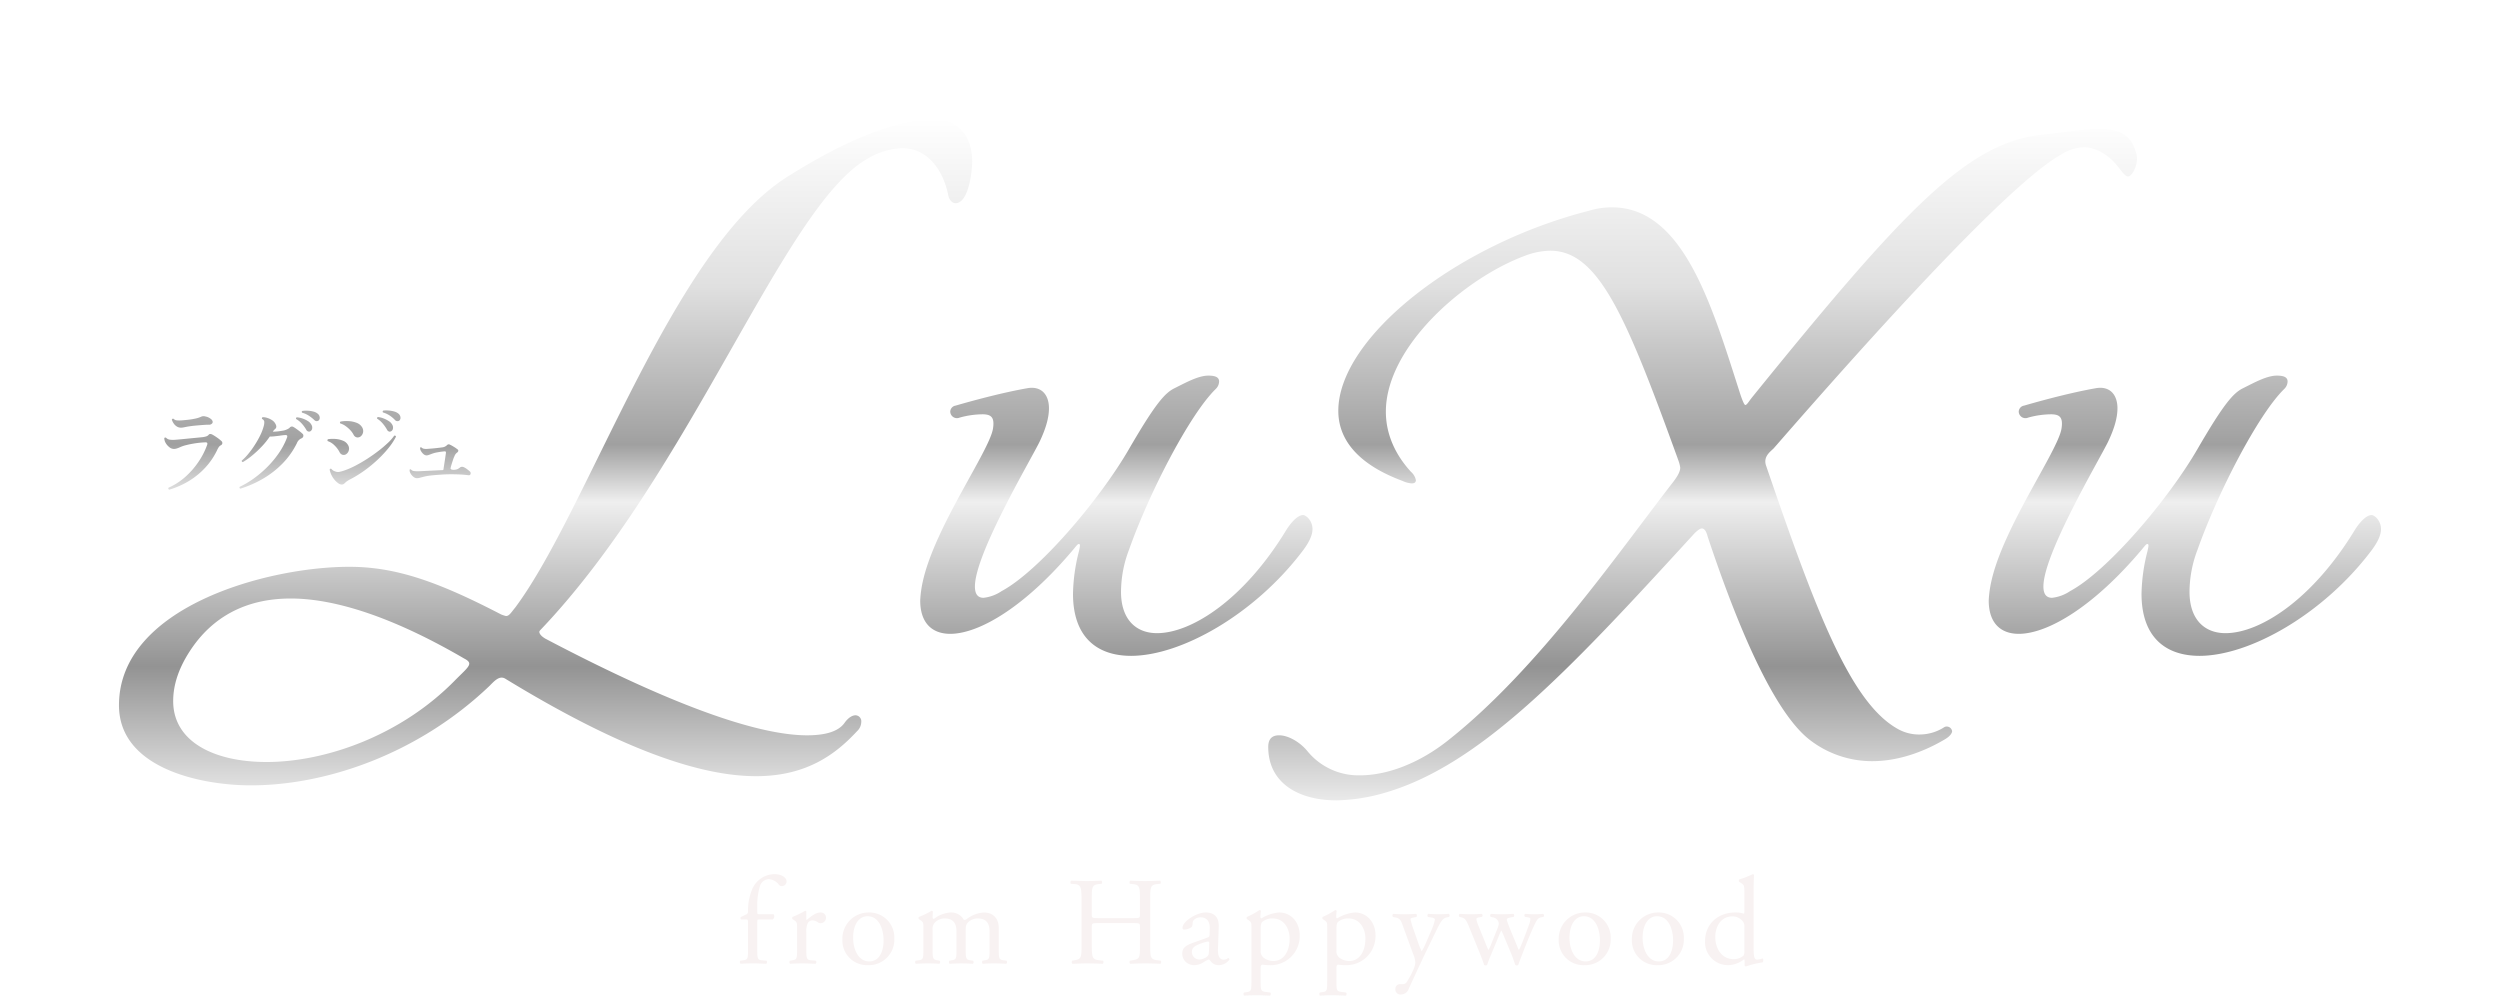 <svg xmlns="http://www.w3.org/2000/svg" xmlns:xlink="http://www.w3.org/1999/xlink" width="640.907" height="255.24" viewBox="0 0 640.907 255.24">
  <defs>
    <linearGradient id="linear-gradient" x1="0.5" x2="0.5" y2="1" gradientUnits="objectBoundingBox">
      <stop offset="0" stop-color="#fff"/>
      <stop offset="0.246" stop-color="#e0e0e0"/>
      <stop offset="0.478" stop-color="#a0a0a0"/>
      <stop offset="0.562" stop-color="#efefef"/>
      <stop offset="0.803" stop-color="#939393"/>
      <stop offset="1" stop-color="#eaeaea"/>
    </linearGradient>
    <filter id="長方形_32502" x="0" y="0.001" width="640.908" height="235.691" filterUnits="userSpaceOnUse">
      <feOffset input="SourceAlpha"/>
      <feGaussianBlur stdDeviation="10" result="blur"/>
      <feFlood/>
      <feComposite operator="in" in2="blur"/>
      <feComposite in="SourceGraphic"/>
    </filter>
    <filter id="合体_9" x="0" y="0" width="640.907" height="235.684" filterUnits="userSpaceOnUse">
      <feOffset input="SourceAlpha"/>
      <feGaussianBlur stdDeviation="10" result="blur-2"/>
      <feFlood/>
      <feComposite operator="in" in2="blur-2"/>
      <feComposite in="SourceGraphic"/>
    </filter>
  </defs>
  <g id="グループ_39569" data-name="グループ 39569" transform="translate(-805 -600.43)">
    <g transform="matrix(1, 0, 0, 1, 805, 600.43)" filter="url(#合体_9)">
      <path id="合体_9-2" data-name="合体 9" d="M294.628,161c0-2.352,1.28-2.994,2.778-2.994,2.352,0,5.345,1.711,7.269,4.063a16.893,16.893,0,0,0,13.475,6.2c6.835,0,15.179-2.994,22.875-9.194,22.879-18.177,43.191-47.685,57.3-65.862,1.493-1.924,1.924-2.994,1.924-3.848a9.512,9.512,0,0,0-.431-1.711C386.353,50.446,379.3,33.769,366.9,33.769a19.016,19.016,0,0,0-6.417,1.283c-15.6,5.772-35.7,23.308-35.7,39.99,0,5.128,1.917,10.477,6.413,15.394a3.9,3.9,0,0,1,1.283,2.137c0,.641-.427.856-1.075.856a6.566,6.566,0,0,1-2.352-.641C317.51,88.511,312.593,82.1,312.593,74.826c0-18.6,29.933-42.555,64.352-51.321a19.9,19.9,0,0,1,5.776-.856c18.386,0,25.655,25.234,32.923,47.9.641,1.921,1.069,2.777,1.283,2.777.428,0,.855-.856,1.711-1.926C457.761,23.077,473.8,6.183,492.828,4.045c6.2-.639,11.117-1.495,14.751-1.495,5.345,0,8.338,1.495,9.623,6.415.641,2.566-1.072,5.772-2.141,5.772-.855,0-1.711-1.5-2.993-3-1.924-2.352-5.13-4.49-8.337-4.49a11.181,11.181,0,0,0-5.558,1.714C484.7,16.235,448.784,56.222,424.2,84.449c-.855.855-2.78,2.135-1.924,4.49,12.617,36.78,21.592,60.945,33.993,67.572a11.07,11.07,0,0,0,5.558,1.284,11.656,11.656,0,0,0,6.2-1.928,1.4,1.4,0,0,1,1.924,1.072c0,.428-.428,1.28-1.924,2.139-4.7,2.779-11.331,5.559-18.6,5.559A26.117,26.117,0,0,1,433.6,159.29c-10.475-7.911-20.523-34.857-26.3-52.177-.213-.855-.641-2.135-1.5-2.135-.428,0-1.069.424-1.924,1.28-32.072,35.068-55.164,59.874-80.177,66.716a47.085,47.085,0,0,1-11.55,1.711C302.324,174.684,294.628,170.2,294.628,161ZM0,150.307c0-25.23,38.058-35.5,59.009-35.5,11.761,0,22.454,3.638,38.915,12.19a8.5,8.5,0,0,0,1.283.428c.856,0,1.283-.856,2.355-2.142,18.814-25.23,40.2-91.941,69.912-110.545C184.09,6.831,195.207,1.693,205.9.2a18.269,18.269,0,0,1,2.325-.2h.51c6.809.114,10,4.829,10,10.887,0,2.358-.859,10.7-4.278,10.7-.856,0-1.711-.862-1.921-2.352-1.287-5.987-5.134-11.76-11.762-11.76a18.712,18.712,0,0,0-8.982,2.773c-21.379,12.193-45.112,80.19-83.6,120.6-.208.217-.428.431-.428.644,0,.428.428,1.069,1.5,1.711,35.709,18.816,56.018,24.806,67.138,24.806q7.372,0,9.621-3.207c1.067-1.5,2.139-1.928,2.78-1.928a1.524,1.524,0,0,1,1.493,1.714,3.274,3.274,0,0,1-1.067,2.352c-5.348,5.774-12.827,11.546-25.871,11.546-13.683,0-33.569-6.2-64.357-25.016-1.5-.857-2.78.639-4.062,1.921-18.175,17.323-41.691,25.447-61.149,25.447C21.165,170.836,0,166.56,0,150.307Zm18.175-13.894c-3.209,4.914-4.278,9.19-4.278,12.829,0,10.262,10.265,15.608,23.949,15.608,15.179,0,34.637-6.842,48.531-21.168,2.144-2.14,3.424-3.207,3.424-4.062,0-.431-.428-.856-1.28-1.287-17.964-10.477-32.93-15.4-44.478-15.4C32.288,122.935,23.733,127.856,18.175,136.412Zm500.331-14.689a46.458,46.458,0,0,1,1.538-10.949c.172-.856.342-1.541.172-1.711-.342-.342-.687.17-1.541,1.2-12.483,14.88-24.286,21.726-31.641,21.726-4.786,0-7.7-2.91-7.7-8.553a28.381,28.381,0,0,1,.686-4.963c3.079-13.856,16.931-33.186,17.955-39,.514-3.08-.51-3.765-2.732-3.765a22.479,22.479,0,0,0-5.817.855,1.725,1.725,0,0,1-2.4-1.538,1.625,1.625,0,0,1,1.369-1.541c5.3-1.537,12.485-3.42,18.3-4.445,3.591-.684,5.642,1.537,5.642,5.131,0,2.224-.682,4.963-2.393,8.553-2.223,4.618-16.589,28.738-16.589,37.121,0,1.883.682,2.907,2.223,2.907a10.25,10.25,0,0,0,4.615-1.711c9.578-5.131,25.143-23.436,32.668-36.434,6.841-11.8,9.238-14.37,11.631-15.567,3.082-1.538,6.161-3.249,8.724-3.249,2.223,0,2.737.682,2.737,1.538a2.752,2.752,0,0,1-.855,1.883c-6.67,6.5-17.1,26.682-22.237,41.225a30.413,30.413,0,0,0-2.052,10.776c0,7.011,3.766,10.605,9.235,10.605,8.9,0,22.406-8.725,33.182-26.517,1.541-2.393,3.079-3.759,4.279-3.759.684,0,2.393,1.366,2.393,3.59q0,2.308-2.565,5.647c-12.313,16.249-31.127,26.854-43.957,26.854C524.664,137.63,518.506,132.842,518.506,121.724Zm-273.929,0a46.46,46.46,0,0,1,1.538-10.949c.172-.856.345-1.541.172-1.711-.342-.342-.682.17-1.541,1.2-12.483,14.88-24.286,21.726-31.638,21.726-4.788,0-7.7-2.91-7.7-8.553a28.373,28.373,0,0,1,.686-4.963c3.079-13.856,16.931-33.186,17.955-39,.514-3.08-.51-3.765-2.731-3.765a22.464,22.464,0,0,0-5.817.855,1.723,1.723,0,0,1-2.394-1.538,1.622,1.622,0,0,1,1.366-1.541c5.3-1.537,12.485-3.42,18.3-4.445,3.591-.684,5.642,1.537,5.642,5.131,0,2.224-.682,4.963-2.393,8.553-2.223,4.618-16.589,28.738-16.589,37.121,0,1.883.682,2.907,2.223,2.907a10.25,10.25,0,0,0,4.615-1.711c9.578-5.131,25.143-23.436,32.668-36.434,6.841-11.8,9.238-14.37,11.631-15.567,3.082-1.538,6.164-3.249,8.724-3.249,2.223,0,2.737.682,2.737,1.538a2.751,2.751,0,0,1-.855,1.883c-6.67,6.5-17.1,26.682-22.238,41.225a30.409,30.409,0,0,0-2.051,10.776c0,7.011,3.764,10.605,9.234,10.605,8.9,0,22.406-8.725,33.182-26.517,1.541-2.393,3.079-3.759,4.278-3.759.684,0,2.393,1.366,2.393,3.59q0,2.308-2.565,5.647c-12.313,16.249-31.127,26.854-43.957,26.854C250.736,137.63,244.577,132.842,244.577,121.724ZM12.682,94.54A16.31,16.31,0,0,0,16.958,91.8a20.443,20.443,0,0,0,3.4-3.861,19.236,19.236,0,0,0,2.233-4.347c.19-.506.015-.737-.522-.689a22.532,22.532,0,0,0-2.471.237c-.841.129-1.6.276-2.292.453a8.853,8.853,0,0,0-1.581.522,7.235,7.235,0,0,1-.9.356,2.555,2.555,0,0,1-.784.119,1.831,1.831,0,0,1-1.117-.439,3.724,3.724,0,0,1-.938-1.069,2.44,2.44,0,0,1-.368-1.224.215.215,0,0,1,.19-.178.328.328,0,0,1,.284.06,1.582,1.582,0,0,0,.867.462,6.1,6.1,0,0,0,1.533.036q.379-.023,1.247-.107t1.936-.19c.712-.071,1.4-.137,2.066-.2s1.218-.119,1.66-.167a5.166,5.166,0,0,0,.965-.2,1.342,1.342,0,0,0,.629-.416.529.529,0,0,1,.428-.2,1.235,1.235,0,0,1,.474.13,12.661,12.661,0,0,1,1.176.737,9.977,9.977,0,0,1,1.2.95.644.644,0,0,1,.226.569.668.668,0,0,1-.416.524,1.624,1.624,0,0,0-.57.57,6.3,6.3,0,0,0-.4.76,17.786,17.786,0,0,1-2.91,4.3,19.411,19.411,0,0,1-4.144,3.433A21.785,21.785,0,0,1,12.9,95.039.357.357,0,0,1,12.682,94.54Zm18.269-.234A22.806,22.806,0,0,0,34.373,92.3a27.583,27.583,0,0,0,3.468-2.9,25.357,25.357,0,0,0,3.049-3.6,18.454,18.454,0,0,0,2.177-4.086c.19-.475.045-.7-.428-.688-.237.018-.487.038-.748.071s-.535.071-.819.119l-1.259.142a7.518,7.518,0,0,1-1.14.047,20.21,20.21,0,0,1-2.066,2.567,26.67,26.67,0,0,1-2.448,2.292,18.412,18.412,0,0,1-2.4,1.7.343.343,0,0,1-.226-.13.319.319,0,0,1-.06-.25,12.557,12.557,0,0,0,1.663-1.7,23.693,23.693,0,0,0,1.639-2.246A24.247,24.247,0,0,0,36.166,81.2a12.431,12.431,0,0,0,.889-2.269,3.9,3.9,0,0,0,.2-1.3.878.878,0,0,0-.581-.725.41.41,0,0,1-.012-.261.253.253,0,0,1,.178-.19A3.45,3.45,0,0,1,38,76.63a4.865,4.865,0,0,1,1.188.546,2.541,2.541,0,0,1,.84.831c.4.651.407,1.132.027,1.45a4.168,4.168,0,0,0-.345.332,2.311,2.311,0,0,0-.273.38,11.969,11.969,0,0,0,1.533-.107c.543-.071,1.009-.145,1.389-.226a5.323,5.323,0,0,0,.807-.3,2.219,2.219,0,0,0,.618-.416.719.719,0,0,1,.974-.142,6.632,6.632,0,0,1,.689.451c.286.2.573.418.867.641a7.273,7.273,0,0,1,.677.57.665.665,0,0,1,.261.723.785.785,0,0,1-.522.535,2.21,2.21,0,0,0-1.116,1.212,20.118,20.118,0,0,1-3.718,5.251,23.609,23.609,0,0,1-5.048,3.907,27.609,27.609,0,0,1-5.727,2.507A.31.31,0,0,1,30.952,94.306Zm25.248-.93a5.734,5.734,0,0,1-2.186-3.468.286.286,0,0,1,.425-.215,2.147,2.147,0,0,0,.431.4,1.506,1.506,0,0,0,.5.237,1.936,1.936,0,0,0,1.068.155,10.4,10.4,0,0,0,1.473-.416,20.762,20.762,0,0,0,2.706-1.187q1.475-.763,2.969-1.723t2.863-2.008a29.929,29.929,0,0,0,2.446-2.066,11.878,11.878,0,0,0,1.678-1.9.341.341,0,0,1,.448.261A16.915,16.915,0,0,1,69.1,84.36a28.5,28.5,0,0,1-2.783,2.981,32.488,32.488,0,0,1-3.323,2.745,29.558,29.558,0,0,1-3.563,2.221,6.768,6.768,0,0,0-.982.57,4.845,4.845,0,0,0-.588.5,1.041,1.041,0,0,1-.758.346A1.59,1.59,0,0,1,56.2,93.376Zm19.285-1.637a2.857,2.857,0,0,1-.737-.867,1.567,1.567,0,0,1-.237-.938.245.245,0,0,1,.356-.071,1.148,1.148,0,0,0,.8.4,7.9,7.9,0,0,0,1.27.048l1.462-.071,2.233-.107c.814-.038,1.571-.078,2.268-.107a.328.328,0,0,0,.226-.06.445.445,0,0,0,.083-.249c.015-.142.051-.39.107-.737s.116-.733.178-1.151.124-.821.179-1.2.1-.674.13-.878a.724.724,0,0,0-.023-.428c-.048-.1-.19-.127-.428-.1a17.775,17.775,0,0,0-1.84.263,7.4,7.4,0,0,0-1.366.379q-.429.166-.737.274a1.763,1.763,0,0,1-.57.107,1.194,1.194,0,0,1-.771-.332,2.811,2.811,0,0,1-.641-.784,1.5,1.5,0,0,1-.226-.808c.079-.157.19-.2.332-.119a1.2,1.2,0,0,0,.558.321,3.335,3.335,0,0,0,.915.059c.238-.018.593-.044,1.069-.082s.964-.086,1.473-.144.918-.107,1.235-.155a2.1,2.1,0,0,0,1.33-.594.57.57,0,0,1,.712-.119,8.72,8.72,0,0,1,.986.535,8.838,8.838,0,0,1,.986.677.409.409,0,0,1,.19.416.713.713,0,0,1-.309.416,1.915,1.915,0,0,0-.665.9,6.9,6.9,0,0,0-.369.939c-.135.4-.261.8-.38,1.187s-.2.7-.249.938a.265.265,0,0,0,.048.238.552.552,0,0,0,.32.167,2.217,2.217,0,0,0,.392.048,3.01,3.01,0,0,0,.938-.155,3.4,3.4,0,0,0,.8-.511.979.979,0,0,1,.9,0,3.551,3.551,0,0,1,.8.476c.294.222.526.409.7.569a.621.621,0,0,1,.226.678q-.107.392-.606.32-.357-.049-.95-.107c-.4-.041-.826-.068-1.283-.083q-.95-.049-2.2-.048c-.831,0-1.716.03-2.649.1-1.016.062-1.883.139-2.6.226a12.315,12.315,0,0,0-1.771.32c-.394.1-.718.179-.961.25a2.6,2.6,0,0,1-.725.107A1.445,1.445,0,0,1,75.486,91.739ZM57.3,86.094a1.294,1.294,0,0,1-.774-.725,6.619,6.619,0,0,0-1.236-1.651,4.384,4.384,0,0,0-1.754-1.128.313.313,0,0,1,.074-.5,8.589,8.589,0,0,1,2.007-.048,6.058,6.058,0,0,1,1.871.464,2.434,2.434,0,0,1,1.227,1.082,1.709,1.709,0,0,1,.187,1.448,1.622,1.622,0,0,1-.784.975,1.108,1.108,0,0,1-.507.12A1.294,1.294,0,0,1,57.3,86.094Zm3.742-4.454a1.213,1.213,0,0,1-.907-.712,5.208,5.208,0,0,0-.855-1.176,7.637,7.637,0,0,0-1.209-1.045,4.494,4.494,0,0,0-1.33-.654.293.293,0,0,1,.071-.476,8.344,8.344,0,0,1,2.088-.118,6.674,6.674,0,0,1,2.01.427,2.766,2.766,0,0,1,1.369,1.069,1.87,1.87,0,0,1,.3,1.389,1.754,1.754,0,0,1-.618,1.034,1.259,1.259,0,0,1-.783.268C61.14,81.646,61.094,81.644,61.046,81.64Zm8.159-1.521a.86.86,0,0,1-.464-.427,9.488,9.488,0,0,0-1.1-1.592A6.031,6.031,0,0,0,66.2,76.841a.288.288,0,0,1,.212-.428,5.57,5.57,0,0,1,1.428.357,7.03,7.03,0,0,1,1.354.7,2.372,2.372,0,0,1,.853.892,1.443,1.443,0,0,1,.18,1.068.912.912,0,0,1-.49.641.65.65,0,0,1-.317.088A.632.632,0,0,1,69.205,80.119Zm-20.7-.008a.819.819,0,0,1-.474-.416,9.041,9.041,0,0,0-1.117-1.556,5.991,5.991,0,0,0-1.5-1.224c-.066-.238.008-.38.213-.428a5.629,5.629,0,0,1,1.447.309,6.085,6.085,0,0,1,1.38.666,2.338,2.338,0,0,1,.856.878,1.445,1.445,0,0,1,.213,1.069.972.972,0,0,1-.477.666.745.745,0,0,1-.313.07A.8.8,0,0,1,48.506,80.111ZM14.832,78.836a2.694,2.694,0,0,1-.808-.784,3.693,3.693,0,0,1-.464-.927.3.3,0,0,1,.428-.261,1.356,1.356,0,0,0,.852.4,8.98,8.98,0,0,0,1.31,0c.4-.033.9-.081,1.508-.144a16.9,16.9,0,0,0,1.865-.3,7.012,7.012,0,0,0,1.592-.51,1.523,1.523,0,0,1,1.021-.048,3.087,3.087,0,0,1,1.65.844c.261.341.309.639.142.89a1.009,1.009,0,0,1-.918.38c-.362,0-.8.021-1.326.059s-1.067.083-1.627.131-1.09.1-1.581.167-.887.127-1.187.19c-.332.064-.6.115-.8.155a2.993,2.993,0,0,1-.606.059A1.941,1.941,0,0,1,14.832,78.836ZM71.355,77.47a.833.833,0,0,1-.573-.274A7.681,7.681,0,0,0,69.36,76a6.331,6.331,0,0,0-1.69-.771.3.3,0,0,1-.056-.263.318.318,0,0,1,.155-.213,7.233,7.233,0,0,1,1.374-.012A7.1,7.1,0,0,1,70.584,75a2.834,2.834,0,0,1,1.08.559,1.367,1.367,0,0,1,.5.95.95.95,0,0,1-.261.784.786.786,0,0,1-.5.179ZM50.1,77.2a9.428,9.428,0,0,0-1.46-1.153,5.862,5.862,0,0,0-1.7-.748c-.126-.19-.1-.342.071-.451a7.02,7.02,0,0,1,1.377-.06,6.78,6.78,0,0,1,1.462.226,2.76,2.76,0,0,1,1.1.547,1.317,1.317,0,0,1,.51.926.934.934,0,0,1-.249.785.789.789,0,0,1-.535.19A.8.8,0,0,1,50.1,77.2Z" transform="translate(30.5 30.5)" stroke="rgba(0,0,0,0)" stroke-miterlimit="10" stroke-width="1" fill="url(#linear-gradient)"/>
    </g>
    <g id="グループ_37244" data-name="グループ 37244" transform="translate(-0.5 11)">
      <path id="パス_111942" data-name="パス 111942" d="M-122.4-11.264a.988.988,0,0,0,.224-1.344h-3.648c-.544,0-.544-.032-.544-.9v-.928a16.979,16.979,0,0,1,.7-5.408,2.467,2.467,0,0,1,2.272-1.76,3.572,3.572,0,0,1,2.56,1.408.912.912,0,0,0,.768.384,1.225,1.225,0,0,0,1.216-1.152c0-1.152-1.44-1.92-3.136-1.92a6.294,6.294,0,0,0-5.76,4.064,14.347,14.347,0,0,0-.992,5.632.727.727,0,0,1-.48.64l-1.376.672a.448.448,0,0,0,.1.608h1.12c.64,0,.64.064.64.928v6.752c0,2.3-.032,2.624-1.216,2.784l-.736.1a.56.56,0,0,0,.064.8c.96-.064,1.92-.1,3.072-.1,1.12,0,2.048.032,3.488.1A.56.56,0,0,0-124-.7l-1.152-.1c-1.152-.1-1.216-.48-1.216-2.784v-6.752c0-.864,0-.928.544-.928Zm6.24,7.68c0,2.3-.032,2.592-1.216,2.784l-.608.1a.56.56,0,0,0,.064.8c.832-.064,1.792-.1,2.944-.1,1.12,0,2.048.032,3.552.1a.56.56,0,0,0,.064-.8l-1.152-.1c-1.216-.1-1.28-.48-1.28-2.784V-7.936a4.867,4.867,0,0,1,.416-2.464,1.42,1.42,0,0,1,1.152-.64,2.624,2.624,0,0,1,1.408.512,1.229,1.229,0,0,0,.7.224,1.42,1.42,0,0,0,1.376-1.472,1.326,1.326,0,0,0-1.44-1.28c-1.184,0-2.4.992-3.52,1.92q-.1-.048-.1-.288V-13.28c0-.128-.1-.192-.256-.224a24.785,24.785,0,0,1-3.232,1.568.438.438,0,0,0-.032.576l.288.192c.864.576.864.736.864,1.984Zm18.432-9.472a6.725,6.725,0,0,0-6.816,6.912A6.326,6.326,0,0,0-97.984.448a6.536,6.536,0,0,0,6.752-6.88A6.393,6.393,0,0,0-97.728-13.056Zm3.744,7.136c0,2.464-.864,5.408-3.68,5.408s-4.128-3.136-4.128-6.048c0-3.52,1.568-5.536,3.68-5.536C-95.072-12.1-93.984-8.64-93.984-5.92Zm27.168,2.336c0,2.3-.032,2.592-1.216,2.784l-.576.1a.56.56,0,0,0,.064.8c.9-.064,1.76-.1,2.912-.1,1.12,0,2.048.032,3.1.1a.56.56,0,0,0,.064-.8l-.768-.1c-1.152-.16-1.216-.48-1.216-2.784v-5.5c0-2.208-1.248-3.968-3.808-3.968a8.018,8.018,0,0,0-4.352,1.632,1.006,1.006,0,0,1-.8.256A3.653,3.653,0,0,0-76.8-13.056a7.69,7.69,0,0,0-4.256,1.632.336.336,0,0,1-.352-.352c0-.288,0-.768.064-1.5A.373.373,0,0,0-81.7-13.5a17.437,17.437,0,0,1-3.2,1.568.438.438,0,0,0-.032.576l.288.192c.864.576.864.736.864,1.984v5.6c0,2.3-.032,2.624-1.216,2.784l-.768.1A.56.56,0,0,0-85.7.1c.992-.064,1.952-.1,3.1-.1,1.12,0,2.048.032,2.912.1a.56.56,0,0,0,.064-.8l-.576-.1c-1.152-.192-1.216-.48-1.216-2.784v-4.96a2.493,2.493,0,0,1,.48-1.824A3.429,3.429,0,0,1-78.24-11.52c1.984,0,2.944,1.152,2.944,3.3v4.64c0,2.3-.032,2.592-1.216,2.784l-.576.1a.56.56,0,0,0,.064.8c.9-.064,1.76-.1,2.912-.1,1.12,0,2.048.032,3.008.1a.56.56,0,0,0,.064-.8l-.672-.1c-1.152-.16-1.216-.48-1.216-2.784v-4.9c0-1.12.1-1.44.48-1.92a3.448,3.448,0,0,1,2.656-1.12c2.016,0,2.976,1.12,2.976,3.3Zm36.96-6.752c1.536,0,1.6.064,1.6,1.024V-4.8c0,3.36,0,3.68-1.952,4l-.608.1a.622.622,0,0,0,.064.8c1.408-.064,2.56-.1,3.872-.1,1.248,0,2.336.032,3.872.1.192-.1.256-.672.064-.8l-.768-.1c-1.856-.224-1.92-.64-1.92-4V-16.32c0-3.36.064-3.84,1.92-4.032l.672-.064c.192-.128.128-.7-.064-.8-1.44.064-2.528.1-3.776.1-1.312,0-2.4-.032-3.872-.1-.192.1-.256.672-.064.8l.608.064c1.888.192,1.952.672,1.952,4.032v3.68c0,.992-.064,1.024-1.6,1.024h-9.152c-1.536,0-1.6-.032-1.6-1.024v-3.68c0-3.36.064-3.84,1.92-4.032l.608-.064c.192-.128.128-.7-.064-.8-1.376.064-2.464.1-3.712.1-1.376,0-2.464-.064-4.032-.1-.192.1-.256.672-.064.8l.832.064c1.664.128,1.888.672,1.888,4.032V-4.8c0,3.36-.064,3.68-1.856,4l-.544.1a.622.622,0,0,0,.064.8C-44.32.064-43.232,0-41.856,0c1.248,0,2.336.032,4.064.1.192-.1.256-.672.064-.8l-.928-.1c-1.792-.192-1.952-.64-1.952-4V-9.312c0-.96.064-1.024,1.6-1.024Zm15.1,5.088c-2.048.736-2.656,1.472-2.656,2.72a2.994,2.994,0,0,0,.992,2.24,3.312,3.312,0,0,0,2.24.736,4.736,4.736,0,0,0,2.3-.8,4.913,4.913,0,0,1,1.248-.64c.192,0,.384.256.512.448a2.554,2.554,0,0,0,2.08.992A3.357,3.357,0,0,0-5.344-.96c0-.224-.1-.416-.224-.416-.1,0-.256.128-.416.224a1.839,1.839,0,0,1-.8.192c-1.248,0-1.536-1.312-1.472-2.784l.192-5.568c.1-2.4-1.024-3.744-3.328-3.744-2.336,0-5.952,2.272-5.952,3.936a.4.4,0,0,0,.448.448,3.443,3.443,0,0,0,1.824-.608c.256-.192.288-.576.32-1.088.064-.992,1.152-1.44,2.048-1.44,1.984,0,2.368,1.6,2.336,2.784L-10.4-7.552c0,.48-.064.768-.544.928Zm-.192,2.336c0-1.248.928-1.728,2.816-2.368a6.039,6.039,0,0,1,1.312-.32c.192,0,.32.064.32.416L-10.56-3.3c-.032.672-.032,1.12-.416,1.5a3.619,3.619,0,0,1-1.952.8A1.929,1.929,0,0,1-14.944-2.912ZM.32,4.576C.32,6.88.288,7.2-.9,7.36l-.672.1a.56.56,0,0,0,.064.8c.9-.064,1.856-.1,3.008-.1,1.12,0,2.048.032,3.584.1a.56.56,0,0,0,.064-.8L3.9,7.3c-1.152-.16-1.216-.448-1.216-2.72V1.216c0-.672.16-.832.448-.9A12.091,12.091,0,0,0,4.9.448,7.455,7.455,0,0,0,12.7-7.2c0-3.232-2.08-5.856-5.312-5.856a10.17,10.17,0,0,0-4.48,1.5c-.224,0-.288-.192-.288-.416a14.491,14.491,0,0,1,.128-1.472.362.362,0,0,0-.384-.224A19.344,19.344,0,0,1-.8-11.936a.438.438,0,0,0-.032.576l.288.192c.864.576.864.736.864,1.984ZM2.688-8.736c0-1.056.1-1.536.384-1.888a3.933,3.933,0,0,1,2.72-.9c2.88,0,4.32,2.592,4.32,5.152,0,3.328-1.536,5.76-4.16,5.76a4.214,4.214,0,0,1-2.3-.7,2.061,2.061,0,0,1-.96-1.92ZM19.744,4.576c0,2.3-.032,2.624-1.216,2.784l-.672.1a.56.56,0,0,0,.064.8c.9-.064,1.856-.1,3.008-.1,1.12,0,2.048.032,3.584.1a.56.56,0,0,0,.064-.8L23.328,7.3c-1.152-.16-1.216-.448-1.216-2.72V1.216c0-.672.16-.832.448-.9a12.091,12.091,0,0,0,1.76.128A7.455,7.455,0,0,0,32.128-7.2c0-3.232-2.08-5.856-5.312-5.856a10.17,10.17,0,0,0-4.48,1.5c-.224,0-.288-.192-.288-.416a14.491,14.491,0,0,1,.128-1.472.362.362,0,0,0-.384-.224,19.344,19.344,0,0,1-3.168,1.728.438.438,0,0,0-.032.576l.288.192c.864.576.864.736.864,1.984ZM22.112-8.736c0-1.056.1-1.536.384-1.888a3.933,3.933,0,0,1,2.72-.9c2.88,0,4.32,2.592,4.32,5.152,0,3.328-1.536,5.76-4.16,5.76a4.214,4.214,0,0,1-2.3-.7,2.061,2.061,0,0,1-.96-1.92Zm16.512,16.7a2.129,2.129,0,0,0,2.048-1.5c1.568-3.488,4.192-9.056,5.248-11.2l1.792-3.68c1.088-2.272,1.664-3.2,2.72-3.392l.544-.1a.534.534,0,0,0-.064-.8c-.9.064-1.632.1-2.432.1-.832,0-1.792-.032-2.816-.1-.256.1-.288.64-.064.8l.992.16c.576.1.768.32.768.544A14.88,14.88,0,0,1,46.24-8L45.152-5.472A15.594,15.594,0,0,1,43.968-3.1a17.92,17.92,0,0,1-.928-2.272L42.016-8.32a24.2,24.2,0,0,1-.928-3.008c0-.224.256-.32.7-.416l.8-.16c.224-.16.192-.7-.064-.8-1.024.064-1.92.1-2.784.1-1.056,0-2.016-.032-3.04-.1-.256.1-.288.64-.1.8l.8.16c1.12.224,1.344.992,1.888,2.5l2.5,6.848a6.082,6.082,0,0,1,.544,2.208,4.845,4.845,0,0,1-.32,1.376A20.38,20.38,0,0,1,40.16,4.736a1.16,1.16,0,0,1-1.056.576H38.5a1.192,1.192,0,0,0-1.28,1.28A1.286,1.286,0,0,0,38.624,7.968ZM59.008-2.272c.256.672.768,1.984.96,2.656a.559.559,0,0,0,.384.128.51.51,0,0,0,.384-.128c.256-.736.7-1.888,1.28-3.264l1.664-4a15.092,15.092,0,0,1,.7-1.568,16.2,16.2,0,0,1,.736,1.632l1.536,3.68c.544,1.28,1.12,2.944,1.312,3.52a.481.481,0,0,0,.352.128.643.643,0,0,0,.416-.128c.256-.832.64-1.76,1.088-2.912C70.432-4.16,71.968-8,72.832-9.792c.672-1.408.96-1.856,1.728-2.016l.64-.128a.529.529,0,0,0-.1-.768c-.7.064-1.472.1-2.08.1-.8,0-1.6-.032-2.528-.1a.5.5,0,0,0-.032.768l.8.128c.384.064.576.224.576.416a4.582,4.582,0,0,1-.32,1.376c-.48,1.344-1.76,4.736-2.176,5.664a5.127,5.127,0,0,1-.448.9,3.341,3.341,0,0,1-.416-.9c-.352-.864-2.08-4.928-2.432-5.984-.384-1.12-.448-1.216.832-1.472l.672-.128c.192-.16.192-.672-.1-.768-1.088.064-2.048.1-3.04.1-.832,0-1.856-.032-2.656-.1a.5.5,0,0,0-.1.768l.512.128a1.794,1.794,0,0,1,1.472,1.12c.16.416.128.832-.288,1.856L61.792-4.96a7.192,7.192,0,0,1-.736,1.536c0-.064-.288-.64-.576-1.376L58.5-9.7a6.559,6.559,0,0,1-.512-1.664c0-.192.256-.384.7-.448l.736-.128a.5.5,0,0,0-.064-.768q-1.3.1-2.784.1c-.96,0-1.856-.032-2.848-.1-.288.128-.256.608-.1.768l.512.128c.8.192,1.184.512,1.92,2.3ZM85.92-13.056A6.725,6.725,0,0,0,79.1-6.144,6.326,6.326,0,0,0,85.664.448a6.536,6.536,0,0,0,6.752-6.88A6.393,6.393,0,0,0,85.92-13.056ZM89.664-5.92c0,2.464-.864,5.408-3.68,5.408S81.856-3.648,81.856-6.56c0-3.52,1.568-5.536,3.68-5.536C88.576-12.1,89.664-8.64,89.664-5.92Zm15.008-7.136a6.725,6.725,0,0,0-6.816,6.912,6.326,6.326,0,0,0,6.56,6.592,6.536,6.536,0,0,0,6.752-6.88A6.393,6.393,0,0,0,104.672-13.056Zm3.744,7.136c0,2.464-.864,5.408-3.68,5.408s-4.128-3.136-4.128-6.048c0-3.52,1.568-5.536,3.68-5.536C107.328-12.1,108.416-8.64,108.416-5.92Zm20.64-12.8c0-1.408.064-3.008.1-3.968a.352.352,0,0,0-.32-.192,22.705,22.705,0,0,1-3.456,1.344.487.487,0,0,0,0,.64l.32.192c.96.576.992.768.992,2.656v4.832c0,.256-.032.448-.192.448a6.562,6.562,0,0,0-2.144-.288c-4.352,0-7.744,2.88-7.744,7.36a5.88,5.88,0,0,0,5.92,6.144,6.663,6.663,0,0,0,4.032-1.472h.128a3.564,3.564,0,0,1,.064.992V.512c0,.16.16.256.352.256a24.058,24.058,0,0,1,4.224-1.024c.288-.16.256-.96.032-1.024a5.23,5.23,0,0,1-1.376.32c-.9,0-.928-1.184-.928-3.712ZM126.688-3.168a1.941,1.941,0,0,1-.224,1.184,3.915,3.915,0,0,1-2.464.9c-3.136,0-4.768-2.752-4.768-5.664,0-2.784,1.5-5.312,4.416-5.312a3.338,3.338,0,0,1,2.688,1.344,1.874,1.874,0,0,1,.352,1.248Z" transform="translate(1126 836.413)" fill="#f8f2f2"/>
      <path id="パス_86703" data-name="パス 86703" d="M2916-2813.547h134" transform="translate(-2079.5 3643.782)" fill="none" stroke="#fff" stroke-width="1"/>
      <path id="パス_86704" data-name="パス 86704" d="M2886-2813.547h134" transform="translate(-1603.5 3643.782)" fill="none" stroke="#fff" stroke-width="1"/>
    </g>
  </g>
</svg>
